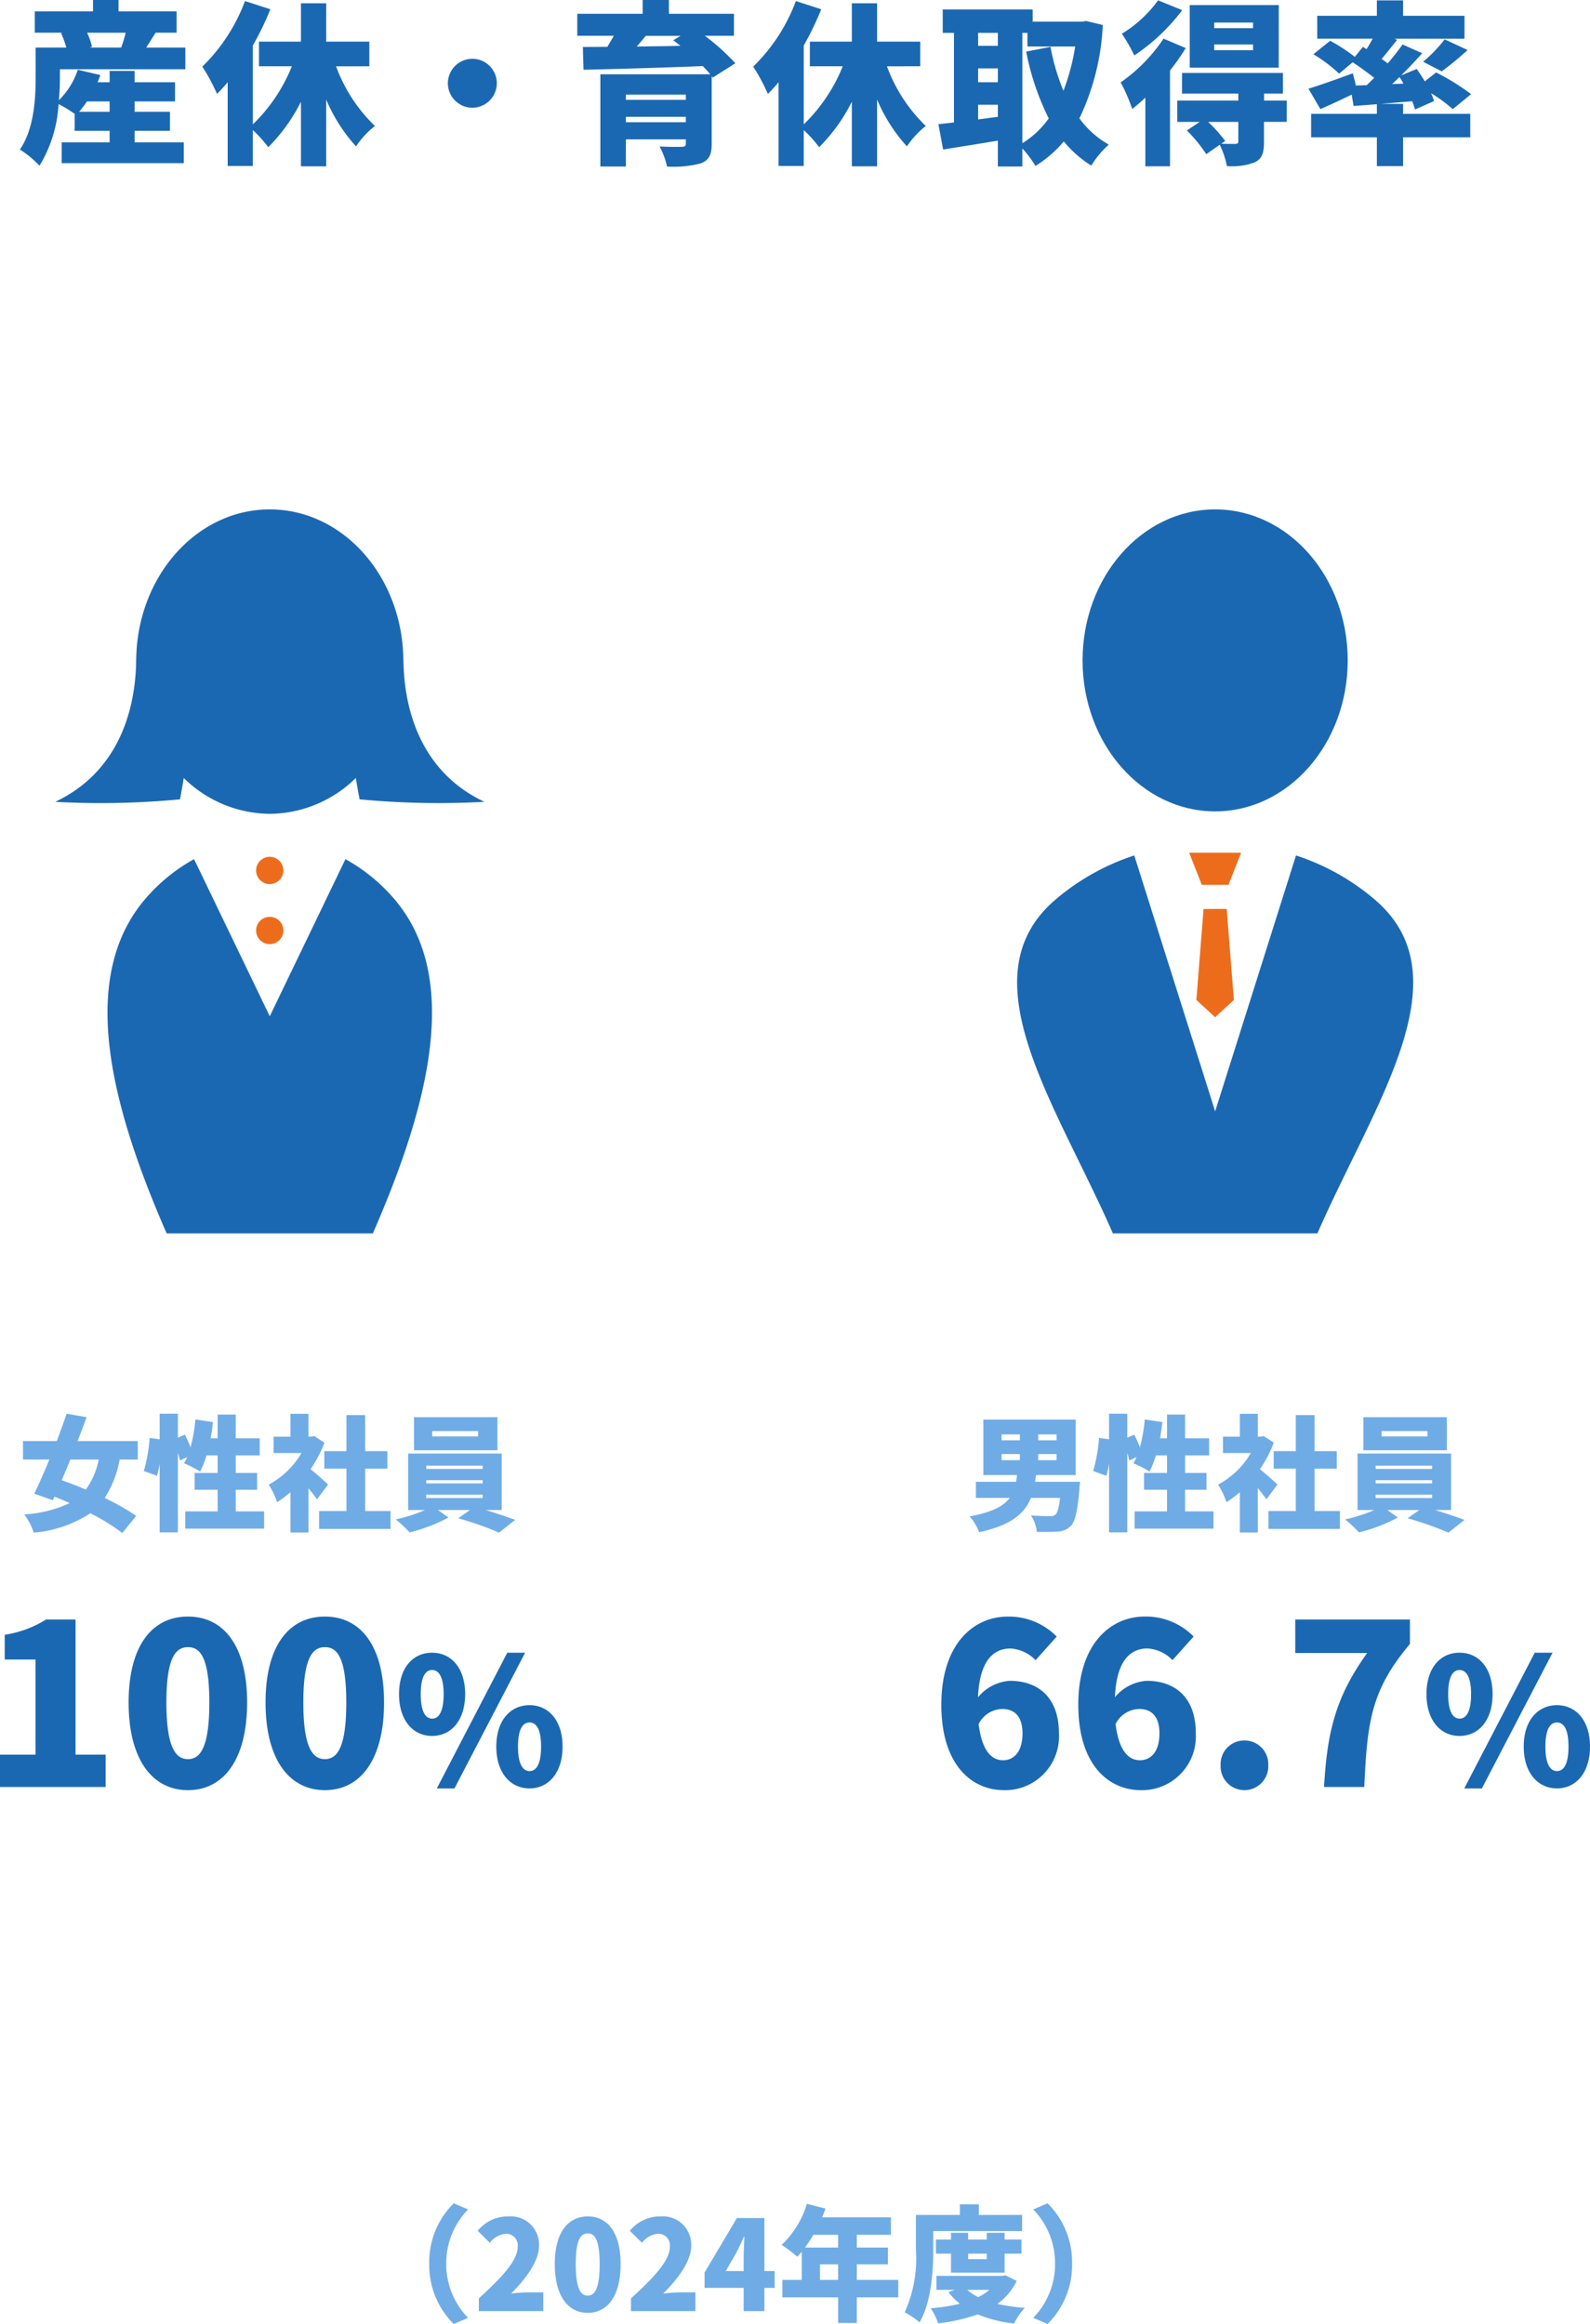 <svg xmlns="http://www.w3.org/2000/svg" xmlns:xlink="http://www.w3.org/1999/xlink" width="127.284" height="186.037" viewBox="0 0 127.284 186.037">
  <defs>
    <clipPath id="clip-path">
      <rect id="長方形_1184" data-name="長方形 1184" width="31.707" height="57.958" fill="none"/>
    </clipPath>
    <clipPath id="clip-path-2">
      <rect id="長方形_1185" data-name="長方形 1185" width="34.348" height="57.958" fill="none"/>
    </clipPath>
  </defs>
  <g id="グループ_4912" data-name="グループ 4912" transform="translate(-877.568 -874.993)">
    <path id="パス_15971" data-name="パス 15971" d="M7.364-3.864v.826H4.914a5.566,5.566,0,0,0,.63-.826Zm1.288-5.5a11.961,11.961,0,0,1-.364,1.19H5.74l.21-.056a4.983,4.983,0,0,0-.392-1.134ZM3.388-6.44H13.426V-8.176H10.29c.224-.35.49-.756.756-1.19h1.68v-1.708H8.078v-.91H6.034v.91H1.372v1.708H3.584l-.112.028a6.768,6.768,0,0,1,.42,1.162H1.442v2.324c0,1.68-.1,4.144-1.26,5.838a8.161,8.161,0,0,1,1.568,1.3A10.629,10.629,0,0,0,3.276-3.654a10.5,10.5,0,0,1,1.288.784v1.358h2.8v.924H3.528V1.078H13.3V-.588H9.366v-.924h2.828V-3.038H9.366v-.826H12.6V-5.4H9.366v-.91h-2v.91H6.4c.084-.2.154-.378.224-.574L4.816-6.4A6.024,6.024,0,0,1,3.3-3.962a18.081,18.081,0,0,0,.084-1.876Zm24.766-.238V-8.652H24.7v-3.066H22.68v3.066H19.32v1.974h2.632A13.377,13.377,0,0,1,18.83-2.03V-8.344a22.847,22.847,0,0,0,1.4-2.9L18.2-11.9a14.3,14.3,0,0,1-3.416,5.25A15.144,15.144,0,0,1,15.96-4.466a11.38,11.38,0,0,0,.854-.938V1.3H18.83v-2.87A9.994,9.994,0,0,1,20.062-.2a13.957,13.957,0,0,0,2.618-3.64V1.33H24.7V-4.018A13.088,13.088,0,0,0,27.09-.266,7.044,7.044,0,0,1,28.6-1.9a12.682,12.682,0,0,1-3.108-4.774Zm8.246-.6a1.966,1.966,0,0,0-1.96,1.96A1.966,1.966,0,0,0,36.4-3.36a1.966,1.966,0,0,0,1.96-1.96A1.966,1.966,0,0,0,36.4-7.28ZM53.074-9.114l-.588.35c.182.14.378.294.574.448-1.19.028-2.38.042-3.5.056.238-.28.49-.56.728-.854ZM48.692-2.2v-.434h4.8V-2.2Zm4.8-2.212v.42h-4.8v-.42Zm3.962-2.506a17.691,17.691,0,0,0-2.436-2.2h2.324v-1.764H52.136v-1.106h-2.1v1.106H44.8v1.764h2.926c-.168.294-.336.588-.518.882l-1.96.014L45.3-6.4c2.45-.056,6.09-.154,9.548-.294.224.238.434.448.6.658H46.648V1.344h2.044V-.826h4.8V-.5c0,.2-.084.266-.336.266-.21.014-1.162.014-1.764-.028a6.78,6.78,0,0,1,.6,1.61,8.505,8.505,0,0,0,2.688-.252c.658-.252.882-.672.882-1.582v-5.4l.084.112Zm14.8.238V-8.652H68.8v-3.066H66.78v3.066H63.42v1.974h2.632A13.377,13.377,0,0,1,62.93-2.03V-8.344a22.847,22.847,0,0,0,1.4-2.9L62.3-11.9a14.3,14.3,0,0,1-3.416,5.25A15.144,15.144,0,0,1,60.06-4.466a11.38,11.38,0,0,0,.854-.938V1.3H62.93v-2.87A9.994,9.994,0,0,1,64.162-.2a13.957,13.957,0,0,0,2.618-3.64V1.33H68.8V-4.018A13.088,13.088,0,0,0,71.19-.266,7.044,7.044,0,0,1,72.7-1.9a12.682,12.682,0,0,1-3.108-4.774ZM80.43-9.352h.406V-8.26h3.822a17.22,17.22,0,0,1-.938,3.542,17.094,17.094,0,0,1-1.036-3.514l-1.946.378a20.5,20.5,0,0,0,1.806,5.348A7.293,7.293,0,0,1,80.43-.518Zm-3.542,6.93V-3.6H78.47v.966Zm0-4.088H78.47V-5.4H76.888ZM78.47-9.352v1.036H76.888V-9.352Zm7.07-.952-.35.056H81.256v-.98h-7.2v1.876h.9v7.168c-.448.056-.868.1-1.246.14l.378,2.03c1.26-.21,2.842-.448,4.382-.714V1.344h1.96V-.1a8.494,8.494,0,0,1,1.05,1.4,9.539,9.539,0,0,0,2.268-1.96,9.089,9.089,0,0,0,2.2,1.932,7.706,7.706,0,0,1,1.4-1.68,7.488,7.488,0,0,1-2.352-2.1A19.383,19.383,0,0,0,86.87-9.982ZM98.9-9.73H95.788v-.448H98.9Zm0,1.764H95.788v-.462H98.9Zm2.058-3.612H93.828v5.012h7.126Zm-9.66-.378a10.1,10.1,0,0,1-2.9,2.674,13.5,13.5,0,0,1,.994,1.736,15.7,15.7,0,0,0,3.836-3.626Zm.434,3.066a13.169,13.169,0,0,1-3.43,3.5,14.415,14.415,0,0,1,.924,2.128,12.168,12.168,0,0,0,1.05-.91v5.5h1.974V-6.342a17.467,17.467,0,0,0,1.26-1.792ZM97.72-.672c0,.154-.056.2-.252.21-.154,0-.672,0-1.106-.014L96.67-.7A11.794,11.794,0,0,0,95.3-2.226H97.72ZM101.6-3.934h-1.82v-.56h1.512V-6.146H93.212v1.652H97.72v.56H92.834v1.708h1.792L93.6-1.54a11.78,11.78,0,0,1,1.554,1.9l1.078-.756a7.015,7.015,0,0,1,.574,1.708,5.2,5.2,0,0,0,2.212-.294c.6-.28.756-.756.756-1.638v-1.61h1.82Zm8.428-1.316c.2-.182.392-.378.588-.56a4.651,4.651,0,0,1,.322.518Zm.882,1.582h-1.792c.812-.07,1.666-.14,2.52-.21a6.126,6.126,0,0,1,.224.658l1.526-.672a5.138,5.138,0,0,0-.238-.63,12.186,12.186,0,0,1,1.736,1.274l1.47-1.2a18.821,18.821,0,0,0-2.8-1.736l-.91.714c-.2-.35-.434-.686-.644-.994l-1.246.518c.588-.588,1.162-1.19,1.68-1.778l-1.568-.7a19.14,19.14,0,0,1-1.19,1.512c-.154-.112-.308-.238-.49-.35.392-.462.826-1.008,1.246-1.54l-.238-.084h5.628v-1.834h-4.914v-1.232h-2.1v1.232h-4.774V-8.89h4.438c-.154.28-.308.56-.49.84l-.294-.182-.644.8a14.1,14.1,0,0,0-1.974-1.288l-1.344,1.078a11.755,11.755,0,0,1,2.058,1.554L106.876-7c.546.364,1.2.84,1.722,1.246-.21.21-.406.406-.6.588l-.868.028-.238-.98c-1.3.476-2.66.966-3.556,1.232l.952,1.638c.756-.336,1.652-.742,2.506-1.162l.154.91,1.862-.14v.77h-5.264V-.994h5.264v2.31h2.1V-.994h5.376V-2.87h-5.376ZM114-6.272a23.129,23.129,0,0,0,2.072-1.708l-1.834-.854a11.538,11.538,0,0,1-1.722,1.792Z" transform="translate(878.98 886.977)" fill="#1b68b2"/>
    <path id="パス_15972" data-name="パス 15972" d="M6.48-4.88a6.059,6.059,0,0,1-1.03,2.4c-.67-.28-1.33-.53-1.93-.75.22-.52.46-1.08.69-1.65Zm3.13,0V-6.36H4.79c.25-.65.5-1.3.72-1.91l-1.6-.28c-.23.69-.5,1.44-.79,2.19H.42v1.48H2.53C2.11-3.86,1.69-2.9,1.32-2.15l1.49.53.13-.29c.4.16.81.33,1.21.52a9.858,9.858,0,0,1-3.63.9A5.082,5.082,0,0,1,1.28.97,9.764,9.764,0,0,0,5.81-.58,16.823,16.823,0,0,1,8.37,1L9.48-.37A17.368,17.368,0,0,0,6.96-1.8a8.539,8.539,0,0,0,1.2-3.08ZM17.45-.73V-2.46h1.71V-3.81H17.45v-1.4h1.92V-6.58H17.45v-1.9H16v1.9h-.56c.08-.42.14-.86.19-1.3l-1.41-.21a12.8,12.8,0,0,1-.39,2.23,10.294,10.294,0,0,0-.45-1.01l-.56.24V-8.55H11.36V-6.5l-.8-.11a13.035,13.035,0,0,1-.47,2.65l1.06.38a9.316,9.316,0,0,0,.21-.96V.95h1.46V-5.41a5.509,5.509,0,0,1,.16.6l.58-.26a4.475,4.475,0,0,1-.25.49,8.682,8.682,0,0,1,1.29.66,7.538,7.538,0,0,0,.51-1.29H16v1.4H14.16v1.35H16V-.73H13.41V.65h6.31V-.73Zm7.39-2.15c-.2-.2-.92-.84-1.4-1.23a9.727,9.727,0,0,0,1.11-2.12l-.81-.53-.25.05h-.22V-8.54H21.83v1.83H20.48V-5.4h2.23a6.762,6.762,0,0,1-2.62,2.53,6.26,6.26,0,0,1,.67,1.4,7.631,7.631,0,0,0,1.07-.8V.96h1.44V-2.59c.26.32.51.64.69.89ZM27.81-.76V-4.15h1.78v-1.4H27.81V-8.44h-1.5v2.89H24.54v1.4h1.77V-.76H24.12V.67h5.72V-.76Zm9.04-5.97H33.18v-.43h3.67ZM38.4-8.27H31.72v2.65H38.4Zm-5.7,6.2h4.52v.27H32.7Zm0-1.16h4.52v.26H32.7Zm0-1.16h4.52v.26H32.7ZM38.74-.84V-5.36H31.25V-.84H32.6a12.087,12.087,0,0,1-2.34.75A11.138,11.138,0,0,1,31.37.95,13.219,13.219,0,0,0,34.48-.24l-.84-.6H36.2l-.94.66A26.744,26.744,0,0,1,38.53.97L39.82-.05c-.64-.23-1.52-.54-2.37-.79Z" transform="translate(878.99 996.711)" fill="#6face6"/>
    <path id="パス_15973" data-name="パス 15973" d="M2.76-5.32H4.22v.49H2.76Zm0-1.57H4.22v.47H2.76Zm4.4.47H5.69v-.47H7.16Zm0,1.59H5.69v-.49H7.16ZM5.44-3.1c.03-.18.05-.36.08-.54H8.69V-8.08H1.3v4.44H3.99c-.02.19-.04.37-.07.54H.7v1.29H3.41C2.93-1.16,2.01-.66.2-.33A4.049,4.049,0,0,1,.96.94C3.52.38,4.6-.56,5.11-1.81H7.44c-.09.8-.22,1.22-.38,1.35a.633.633,0,0,1-.45.11c-.28,0-.91-.01-1.5-.06A3.006,3.006,0,0,1,5.58.91C6.21.92,6.82.92,7.19.89A1.616,1.616,0,0,0,8.3.44c.34-.35.54-1.19.69-2.99.02-.18.04-.55.04-.55ZM17.45-.73V-2.46h1.71V-3.81H17.45v-1.4h1.92V-6.58H17.45v-1.9H16v1.9h-.56c.08-.42.14-.86.19-1.3l-1.41-.21a12.8,12.8,0,0,1-.39,2.23,10.294,10.294,0,0,0-.45-1.01l-.56.24V-8.55H11.36V-6.5l-.8-.11a13.035,13.035,0,0,1-.47,2.65l1.06.38a9.316,9.316,0,0,0,.21-.96V.95h1.46V-5.41a5.509,5.509,0,0,1,.16.6l.58-.26a4.475,4.475,0,0,1-.25.49,8.682,8.682,0,0,1,1.29.66,7.538,7.538,0,0,0,.51-1.29H16v1.4H14.16v1.35H16V-.73H13.41V.65h6.31V-.73Zm7.39-2.15c-.2-.2-.92-.84-1.4-1.23a9.727,9.727,0,0,0,1.11-2.12l-.81-.53-.25.05h-.22V-8.54H21.83v1.83H20.48V-5.4h2.23a6.762,6.762,0,0,1-2.62,2.53,6.26,6.26,0,0,1,.67,1.4,7.631,7.631,0,0,0,1.07-.8V.96h1.44V-2.59c.26.32.51.64.69.89ZM27.81-.76V-4.15h1.78v-1.4H27.81V-8.44h-1.5v2.89H24.54v1.4h1.77V-.76H24.12V.67h5.72V-.76Zm9.04-5.97H33.18v-.43h3.67ZM38.4-8.27H31.72v2.65H38.4Zm-5.7,6.2h4.52v.27H32.7Zm0-1.16h4.52v.26H32.7Zm0-1.16h4.52v.26H32.7ZM38.74-.84V-5.36H31.25V-.84H32.6a12.087,12.087,0,0,1-2.34.75A11.138,11.138,0,0,1,31.37.95,13.219,13.219,0,0,0,34.48-.24l-.84-.6H36.2l-.94.66A26.744,26.744,0,0,1,38.53.97L39.82-.05c-.64-.23-1.52-.54-2.37-.79Z" transform="translate(954.99 996.711)" fill="#6face6"/>
    <path id="パス_15974" data-name="パス 15974" d="M1.4,0h8.46V-2.592H7.452V-13.41H5.094a8.723,8.723,0,0,1-3.312,1.224v1.98H4.248v7.614H1.4ZM16.452.252c2.826,0,4.734-2.412,4.734-7.02,0-4.59-1.908-6.876-4.734-6.876S11.7-11.376,11.7-6.768,13.626.252,16.452.252Zm0-2.484c-.954,0-1.728-.864-1.728-4.536,0-3.654.774-4.428,1.728-4.428s1.71.774,1.71,4.428C18.162-3.1,17.406-2.232,16.452-2.232ZM27.414.252c2.826,0,4.734-2.412,4.734-7.02,0-4.59-1.908-6.876-4.734-6.876s-4.752,2.268-4.752,6.876S24.588.252,27.414.252Zm0-2.484c-.954,0-1.728-.864-1.728-4.536,0-3.654.774-4.428,1.728-4.428s1.71.774,1.71,4.428C29.124-3.1,28.368-2.232,27.414-2.232Zm8.58-1.856c1.54,0,2.646-1.26,2.646-3.346s-1.106-3.318-2.646-3.318-2.646,1.218-2.646,3.318S34.468-4.088,35.994-4.088Zm0-1.386c-.49,0-.91-.5-.91-1.96s.42-1.932.91-1.932.924.462.924,1.932S36.5-5.474,35.994-5.474Zm7.8,5.586c1.526,0,2.646-1.26,2.646-3.346s-1.12-3.318-2.646-3.318-2.66,1.218-2.66,3.318S42.266.112,43.792.112Zm0-1.386c-.5,0-.924-.5-.924-1.96s.42-1.932.924-1.932.924.462.924,1.932S44.3-1.274,43.792-1.274ZM36.372.112h1.414l5.656-10.864H42.014Z" transform="translate(876.164 1018.045)" fill="#1b68b2"/>
    <path id="パス_15975" data-name="パス 15975" d="M5.706-6.246c.882,0,1.62.486,1.62,1.944,0,1.53-.72,2.16-1.566,2.16s-1.674-.666-1.944-2.9A2.166,2.166,0,0,1,5.706-6.246Zm.126,6.5A4.311,4.311,0,0,0,10.242-4.3C10.242-7.2,8.55-8.5,6.318-8.5A3.6,3.6,0,0,0,3.762-7.182c.126-2.916,1.224-3.906,2.61-3.906a3.033,3.033,0,0,1,2,.936l1.692-1.89a5.351,5.351,0,0,0-3.906-1.6C3.384-13.644.828-11.43.828-6.588.828-1.71,3.312.252,5.832.252Zm10.836-6.5c.882,0,1.62.486,1.62,1.944,0,1.53-.72,2.16-1.566,2.16s-1.674-.666-1.944-2.9A2.166,2.166,0,0,1,16.668-6.246Zm.126,6.5A4.311,4.311,0,0,0,21.2-4.3C21.2-7.2,19.512-8.5,17.28-8.5a3.6,3.6,0,0,0-2.556,1.314c.126-2.916,1.224-3.906,2.61-3.906a3.033,3.033,0,0,1,2,.936l1.692-1.89a5.351,5.351,0,0,0-3.906-1.6c-2.772,0-5.328,2.214-5.328,7.056C11.79-1.71,14.274.252,16.794.252Zm8.3,0a1.919,1.919,0,0,0,1.908-2,1.9,1.9,0,0,0-1.908-1.98,1.893,1.893,0,0,0-1.908,1.98A1.908,1.908,0,0,0,25.092.252ZM31.464,0h3.222c.234-5.238.558-7.776,3.654-11.448V-13.41H29.16v2.682h5.76C32.4-7.236,31.716-4.41,31.464,0ZM42.312-4.088c1.54,0,2.646-1.26,2.646-3.346s-1.106-3.318-2.646-3.318-2.646,1.218-2.646,3.318S40.786-4.088,42.312-4.088Zm0-1.386c-.49,0-.91-.5-.91-1.96s.42-1.932.91-1.932.924.462.924,1.932S42.816-5.474,42.312-5.474ZM50.11.112c1.526,0,2.646-1.26,2.646-3.346s-1.12-3.318-2.646-3.318-2.66,1.218-2.66,3.318S48.584.112,50.11.112Zm0-1.386c-.5,0-.924-.5-.924-1.96s.42-1.932.924-1.932.924.462.924,1.932S50.614-1.274,50.11-1.274ZM42.69.112H44.1L49.76-10.752H48.332Z" transform="translate(952.096 1018.045)" fill="#1b68b2"/>
    <path id="パス_15978" data-name="パス 15978" d="M6.45-3.8A6.613,6.613,0,0,0,8.41,1.03L9.56.54A6.168,6.168,0,0,1,7.81-3.8,6.168,6.168,0,0,1,9.56-8.14L8.41-8.63A6.613,6.613,0,0,0,6.45-3.8ZM10.42,0h5.16V-1.5H14.22A10.546,10.546,0,0,0,13-1.4c1.14-1.15,2.24-2.56,2.24-3.84A2.263,2.263,0,0,0,12.8-7.58a3.082,3.082,0,0,0-2.47,1.15l.97.96a1.81,1.81,0,0,1,1.26-.72.923.923,0,0,1,.97,1.05c0,1.08-1.25,2.43-3.11,4.12Zm8.72.14c1.57,0,2.63-1.34,2.63-3.9s-1.06-3.82-2.63-3.82S16.5-6.32,16.5-3.76,17.57.14,19.14.14Zm0-1.38c-.53,0-.96-.48-.96-2.52s.43-2.46.96-2.46.95.43.95,2.46S19.67-1.24,19.14-1.24ZM22.6,0h5.16V-1.5H26.4a10.546,10.546,0,0,0-1.22.1c1.14-1.15,2.24-2.56,2.24-3.84a2.263,2.263,0,0,0-2.44-2.34,3.082,3.082,0,0,0-2.47,1.15l.97.96a1.81,1.81,0,0,1,1.26-.72.923.923,0,0,1,.97,1.05c0,1.08-1.25,2.43-3.11,4.12Zm7.59-3.21.85-1.47c.21-.42.41-.85.6-1.28h.04c-.02.48-.06,1.19-.06,1.66v1.09ZM31.62,0h1.66V-1.86h.82V-3.21h-.82V-7.45h-2.2L28.49-3.09v1.23h3.13Zm6.11-2.5V-3.74h1.45V-2.5Zm1.45-3.61v1.02H36.53a10,10,0,0,0,.67-1.02ZM44-2.5H40.68V-3.74h2.49V-5.09H40.68V-6.11h2.73v-1.4H37.9c.1-.23.19-.47.27-.7l-1.49-.38A7.5,7.5,0,0,1,34.66-5.3a10.014,10.014,0,0,1,1.25.95c.12-.12.24-.26.36-.4V-2.5H34.72v1.4h4.46V.95h1.5V-1.1H44Zm2.8-3.91h7.11V-7.7H50.45v-.85H48.93v.85H45.41v2.78A10.509,10.509,0,0,1,44.51.1,5.766,5.766,0,0,1,45.7.9c.94-1.58,1.1-4.15,1.1-5.82ZM51.08-4.6v.44H49.59V-4.6Zm1.43,1.52V-4.6h1.35V-5.73H52.51v-.54H51.08v.54H49.59v-.54H48.22v.54H47.01V-4.6h1.21v1.52ZM51.29-1.7a4.266,4.266,0,0,1-.89.58,3.838,3.838,0,0,1-.88-.58Zm1.28-1.17-.25.05H47.05V-1.7h1.47l-.51.18a5.4,5.4,0,0,0,.92.93,14.547,14.547,0,0,1-2.34.36,4.88,4.88,0,0,1,.6,1.21A14.474,14.474,0,0,0,50.36.26a10.328,10.328,0,0,0,2.91.73,5.521,5.521,0,0,1,.85-1.25,14.933,14.933,0,0,1-2.19-.32,4.811,4.811,0,0,0,1.55-1.84Zm5.34-.93a6.613,6.613,0,0,0-1.96-4.83l-1.15.49A6.168,6.168,0,0,1,56.55-3.8,6.168,6.168,0,0,1,54.8.54l1.15.49A6.613,6.613,0,0,0,57.91-3.8Z" transform="translate(905.48 1060)" fill="#6face6"/>
    <g id="グループ_274" data-name="グループ 274" transform="translate(958.99 915.771)" clip-path="url(#clip-path)">
      <path id="パス_15078" data-name="パス 15078" d="M23.764,12.087c0,6.675-4.751,12.087-10.613,12.087S2.538,18.762,2.538,12.087,7.289,0,13.151,0,23.764,5.412,23.764,12.087" transform="translate(2.702 0)" fill="#1b68b2"/>
      <path id="パス_15079" data-name="パス 15079" d="M28.727,17.03a18.564,18.564,0,0,0-6.4-3.613L15.854,33.9,9.38,13.417a18.582,18.582,0,0,0-6.4,3.613c-7.111,6.217.167,16.3,4.687,26.641H24.04c4.522-10.344,11.8-20.425,4.687-26.641" transform="translate(0 14.285)" fill="#1b68b2"/>
      <path id="パス_15080" data-name="パス 15080" d="M9.818,15.885H7.683L6.671,13.311h4.158Z" transform="translate(7.103 14.172)" fill="#ed6c1c"/>
      <path id="パス_15081" data-name="パス 15081" d="M8.453,24.159l1.5-1.383-.574-7.284H7.524L6.95,22.776Z" transform="translate(7.4 16.494)" fill="#ed6c1c"/>
    </g>
    <g id="グループ_276" data-name="グループ 276" transform="translate(881.99 915.771)" clip-path="url(#clip-path-2)">
      <path id="パス_15082" data-name="パス 15082" d="M24.89,16.552a14.076,14.076,0,0,0-3.832-3.1L15,26.027,8.939,13.45a14.139,14.139,0,0,0-3.832,3.1c-5.464,6.268-2.92,16.43,1.638,26.859H23.252c4.559-10.429,7.1-20.591,1.638-26.859" transform="translate(2.174 14.547)" fill="#1b68b2"/>
      <path id="パス_15083" data-name="パス 15083" d="M9.909,14.453A1.092,1.092,0,1,1,8.816,13.36a1.093,1.093,0,0,1,1.093,1.093" transform="translate(8.355 14.45)" fill="#ed6c1c"/>
      <path id="パス_15084" data-name="パス 15084" d="M9.909,16.762a1.092,1.092,0,1,1-1.093-1.093,1.093,1.093,0,0,1,1.093,1.093" transform="translate(8.355 16.947)" fill="#ed6c1c"/>
      <path id="パス_15085" data-name="パス 15085" d="M27.874,12.219c-.012-.666-.044-1.1-.056-1.232C27.292,4.819,22.727,0,17.173,0,11.6,0,7.023,4.858,6.524,11.059c-.015.181-.035.55-.048,1.064l0,.062v.033C6.428,14.827,5.753,20.687,0,23.41a67.2,67.2,0,0,0,9.987-.2s.135-.683.3-1.709a9.918,9.918,0,0,0,6.888,2.868,9.912,9.912,0,0,0,6.89-2.871c.162,1.028.3,1.711.3,1.711a67.2,67.2,0,0,0,9.987.2c-5.753-2.723-6.428-8.582-6.474-11.191" transform="translate(0 0)" fill="#1b68b2"/>
    </g>
  </g>
</svg>
